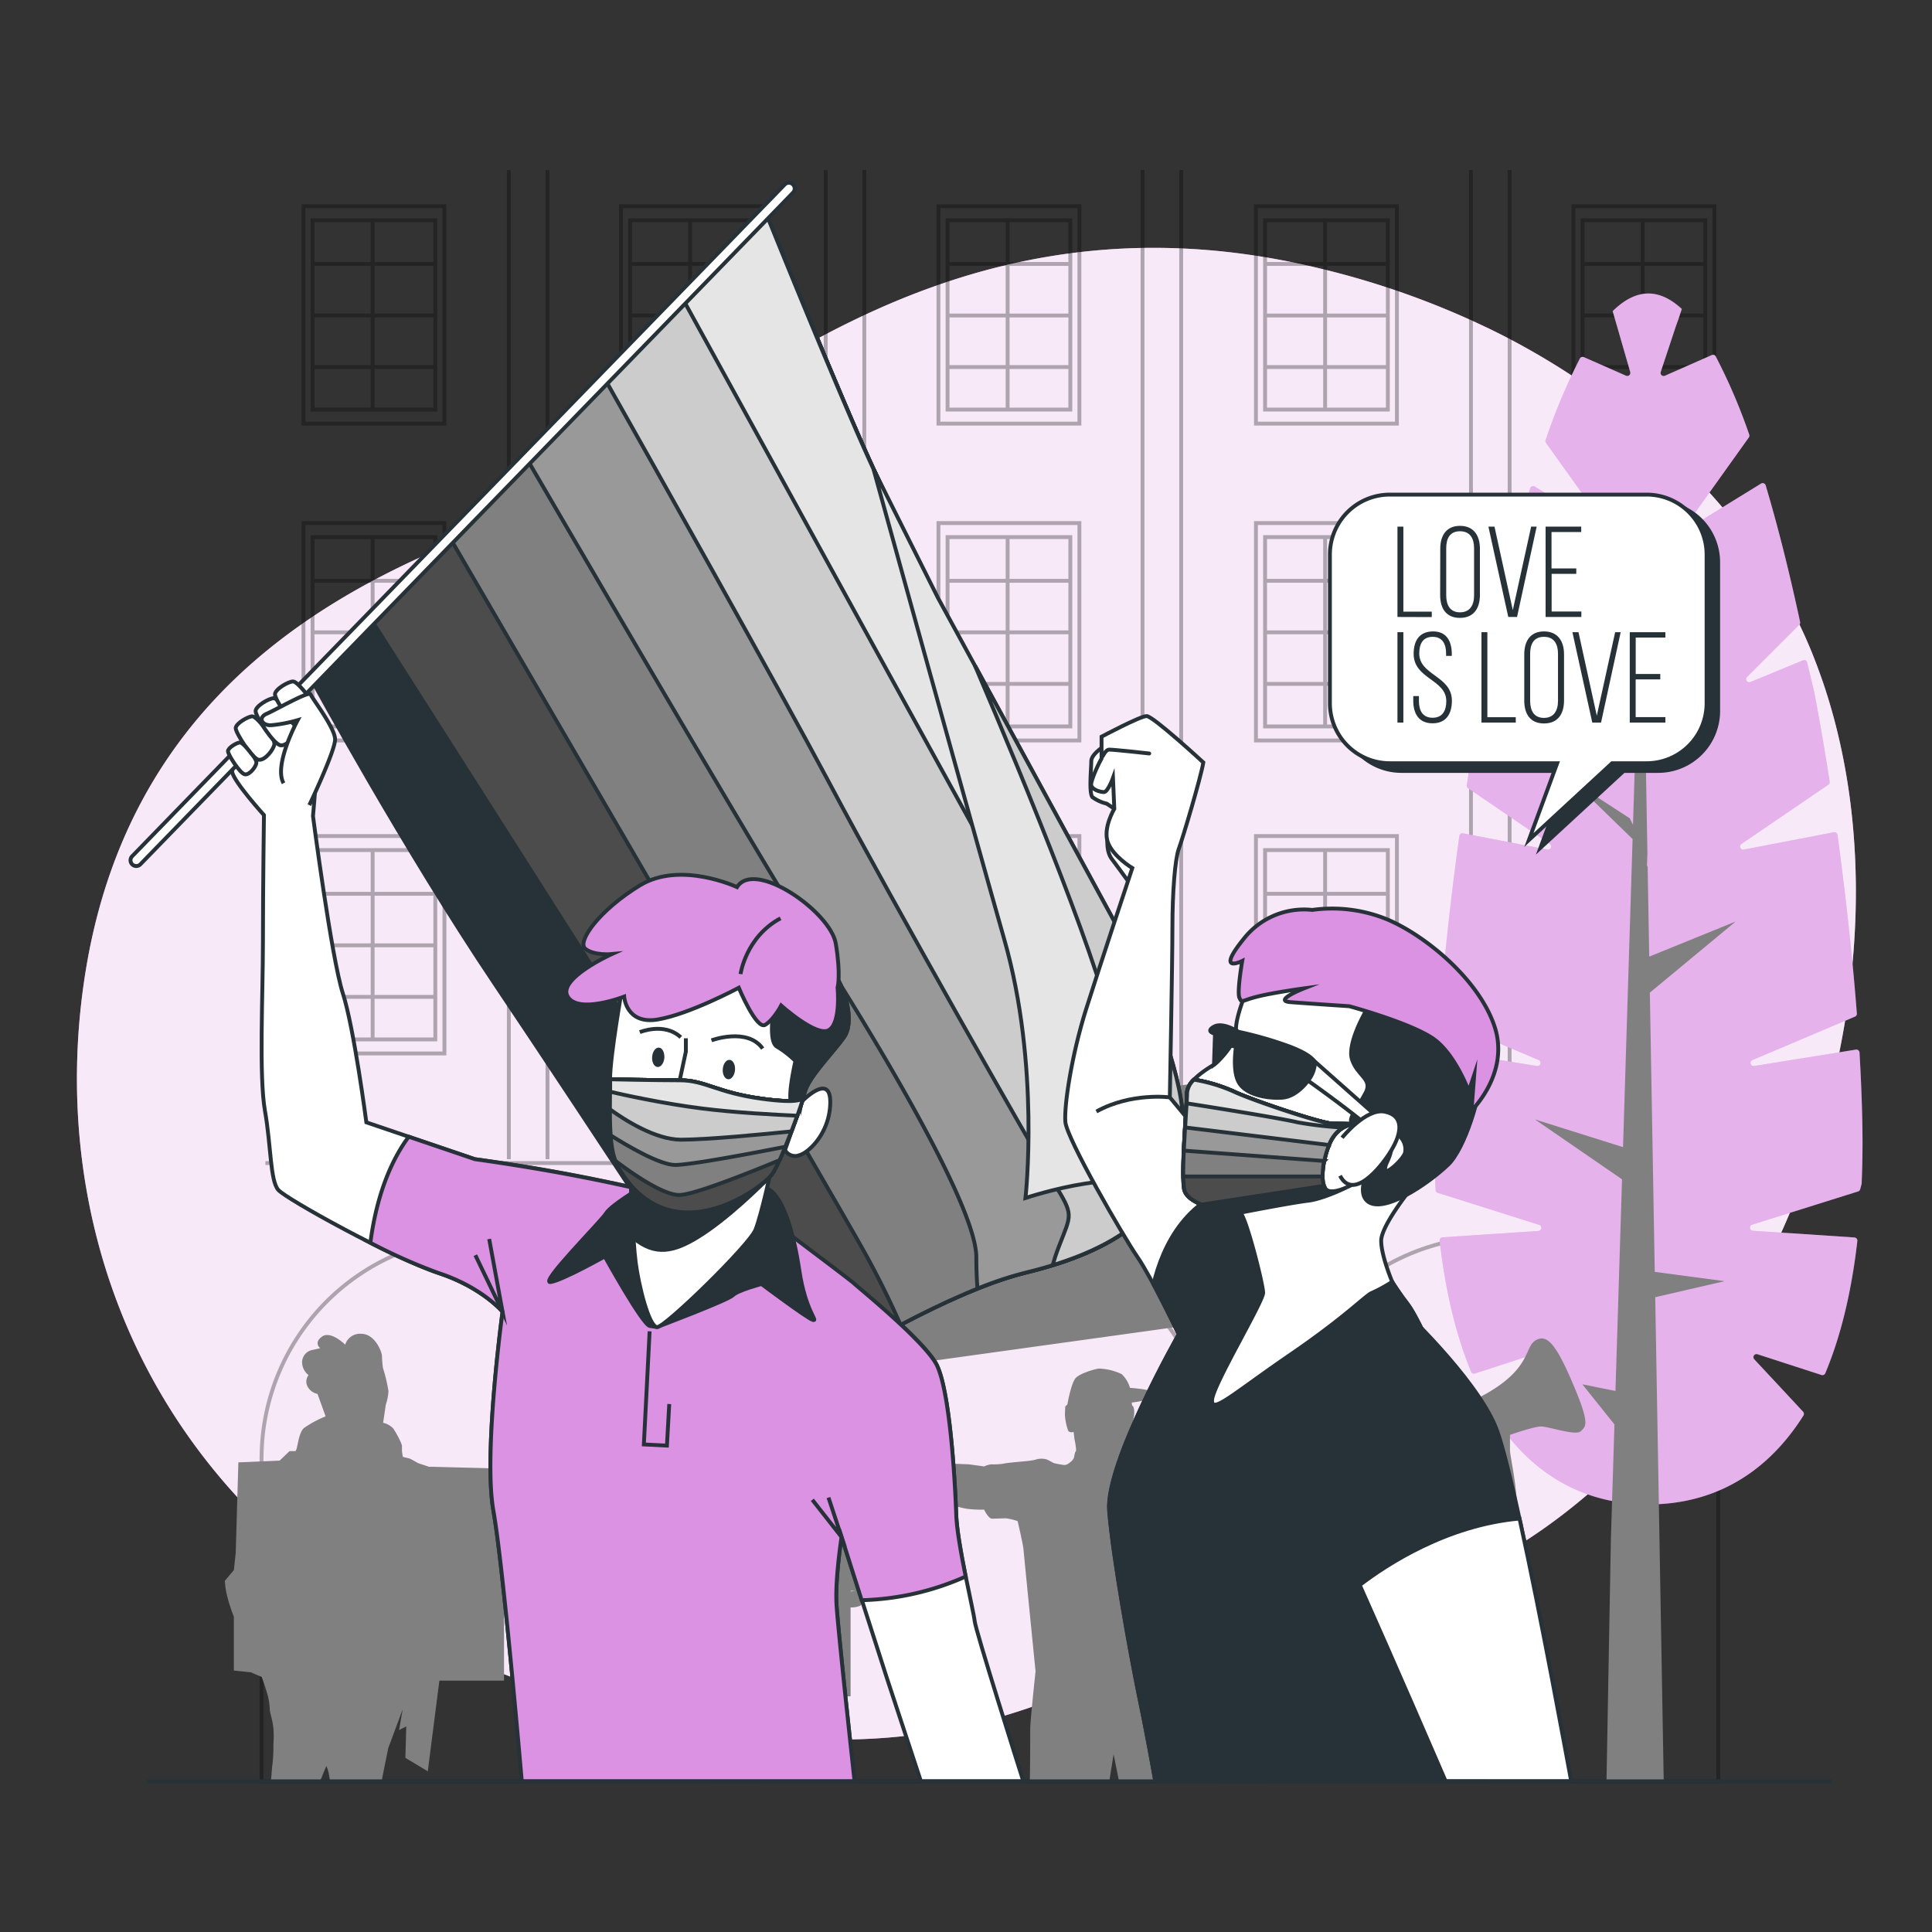 <svg viewBox="0 0 500 500" xmlns="http://www.w3.org/2000/svg"><rect x="0" y="0" width="500" height="500" fill="#333333" stroke="none"/><g id="freepik--background-simple--inject-79"><path style="fill:#DB92E3" d="M447.77,343.7c-21.67,34.4-58.51,68.85-101,72.48-64.24,5.5-81.59,52.76-189,25.73a223,223,0,0,1-45.42-16.6,185.67,185.67,0,0,1-20.51-11.9c-58-38.78-79.26-102.06-69.74-161.67,12.51-78.39,74.37-104.15,114.08-118.5s99.59-89.51,205.38-63.77a216.35,216.35,0,0,1,46.69,17c33.83,17.15,65.82,46.18,80.48,81.95,1.1,2.69,2.11,5.42,3.06,8.17C490.13,230.59,477.31,296.8,447.77,343.7Z"></path><path style="fill:#fff;opacity:0.8" d="M447.77,343.7c-21.67,34.4-58.51,68.85-101,72.48-64.24,5.5-81.59,52.76-189,25.73a223,223,0,0,1-45.42-16.6,185.67,185.67,0,0,1-20.51-11.9c-58-38.78-79.26-102.06-69.74-161.67,12.51-78.39,74.37-104.15,114.08-118.5s99.59-89.51,205.38-63.77a216.35,216.35,0,0,1,46.69,17c33.83,17.15,65.82,46.18,80.48,81.95,1.1,2.69,2.11,5.42,3.06,8.17C490.13,230.59,477.31,296.8,447.77,343.7Z"></path></g><g id="freepik--Building--inject-79"><g style="opacity:0.3"><rect style="fill:none;stroke:#000;stroke-miterlimit:10" height="56.26" width="36.48" y="53.37" x="407.21"></rect><rect style="fill:none;stroke:#000;stroke-miterlimit:10" height="49" width="31.77" y="57" x="409.56"></rect><line style="fill:none;stroke:#000;stroke-miterlimit:10" y2="106.22" x2="425.11" y1="57.32" x1="425.11"></line><line style="fill:none;stroke:#000;stroke-miterlimit:10" y2="94.99" x2="440.98" y1="94.99" x1="409.64"></line><line style="fill:none;stroke:#000;stroke-miterlimit:10" y2="81.65" x2="440.98" y1="81.65" x1="409.64"></line><line style="fill:none;stroke:#000;stroke-miterlimit:10" y2="68.31" x2="440.98" y1="68.31" x1="409.64"></line><rect style="fill:none;stroke:#000;stroke-miterlimit:10" height="56.26" width="36.48" y="135.37" x="407.21"></rect><rect style="fill:none;stroke:#000;stroke-miterlimit:10" height="49" width="31.77" y="139" x="409.56"></rect><line style="fill:none;stroke:#000;stroke-miterlimit:10" y2="188.22" x2="425.11" y1="139.32" x1="425.11"></line><line style="fill:none;stroke:#000;stroke-miterlimit:10" y2="176.99" x2="440.98" y1="176.99" x1="409.64"></line><line style="fill:none;stroke:#000;stroke-miterlimit:10" y2="163.65" x2="440.98" y1="163.65" x1="409.64"></line><line style="fill:none;stroke:#000;stroke-miterlimit:10" y2="150.31" x2="440.98" y1="150.31" x1="409.64"></line><rect style="fill:none;stroke:#000;stroke-miterlimit:10" height="56.26" width="36.48" y="53.37" x="325.04"></rect><rect style="fill:none;stroke:#000;stroke-miterlimit:10" height="49" width="31.77" y="57" x="327.4"></rect><line style="fill:none;stroke:#000;stroke-miterlimit:10" y2="106.22" x2="342.94" y1="57.32" x1="342.94"></line><line style="fill:none;stroke:#000;stroke-miterlimit:10" y2="94.99" x2="358.81" y1="94.99" x1="327.47"></line><line style="fill:none;stroke:#000;stroke-miterlimit:10" y2="81.65" x2="358.81" y1="81.65" x1="327.47"></line><line style="fill:none;stroke:#000;stroke-miterlimit:10" y2="68.31" x2="358.81" y1="68.31" x1="327.47"></line><rect style="fill:none;stroke:#000;stroke-miterlimit:10" height="56.26" width="36.48" y="135.37" x="325.04"></rect><rect style="fill:none;stroke:#000;stroke-miterlimit:10" height="49" width="31.77" y="139" x="327.4"></rect><line style="fill:none;stroke:#000;stroke-miterlimit:10" y2="188.22" x2="342.94" y1="139.32" x1="342.94"></line><line style="fill:none;stroke:#000;stroke-miterlimit:10" y2="176.99" x2="358.81" y1="176.99" x1="327.47"></line><line style="fill:none;stroke:#000;stroke-miterlimit:10" y2="163.65" x2="358.81" y1="163.65" x1="327.47"></line><line style="fill:none;stroke:#000;stroke-miterlimit:10" y2="150.31" x2="358.81" y1="150.31" x1="327.47"></line><rect style="fill:none;stroke:#000;stroke-miterlimit:10" height="56.26" width="36.48" y="53.37" x="242.87"></rect><rect style="fill:none;stroke:#000;stroke-miterlimit:10" height="49" width="31.77" y="57" x="245.23"></rect><line style="fill:none;stroke:#000;stroke-miterlimit:10" y2="106.22" x2="260.77" y1="57.32" x1="260.77"></line><line style="fill:none;stroke:#000;stroke-miterlimit:10" y2="94.99" x2="276.64" y1="94.99" x1="245.3"></line><line style="fill:none;stroke:#000;stroke-miterlimit:10" y2="81.65" x2="276.64" y1="81.65" x1="245.3"></line><line style="fill:none;stroke:#000;stroke-miterlimit:10" y2="68.31" x2="276.64" y1="68.31" x1="245.3"></line><rect style="fill:none;stroke:#000;stroke-miterlimit:10" height="56.26" width="36.48" y="135.37" x="242.87"></rect><rect style="fill:none;stroke:#000;stroke-miterlimit:10" height="49" width="31.77" y="139" x="245.23"></rect><line style="fill:none;stroke:#000;stroke-miterlimit:10" y2="188.22" x2="260.77" y1="139.32" x1="260.77"></line><line style="fill:none;stroke:#000;stroke-miterlimit:10" y2="176.99" x2="276.64" y1="176.99" x1="245.3"></line><line style="fill:none;stroke:#000;stroke-miterlimit:10" y2="163.65" x2="276.64" y1="163.65" x1="245.3"></line><line style="fill:none;stroke:#000;stroke-miterlimit:10" y2="150.31" x2="276.64" y1="150.31" x1="245.3"></line><rect style="fill:none;stroke:#000;stroke-miterlimit:10" height="56.26" width="36.48" y="53.37" x="160.71"></rect><rect style="fill:none;stroke:#000;stroke-miterlimit:10" height="49" width="31.77" y="57" x="163.06"></rect><line style="fill:none;stroke:#000;stroke-miterlimit:10" y2="106.22" x2="178.6" y1="57.32" x1="178.6"></line><line style="fill:none;stroke:#000;stroke-miterlimit:10" y2="94.99" x2="194.48" y1="94.99" x1="163.13"></line><line style="fill:none;stroke:#000;stroke-miterlimit:10" y2="81.65" x2="194.48" y1="81.65" x1="163.13"></line><line style="fill:none;stroke:#000;stroke-miterlimit:10" y2="68.31" x2="194.48" y1="68.31" x1="163.13"></line><rect style="fill:none;stroke:#000;stroke-miterlimit:10" height="56.26" width="36.48" y="135.37" x="160.71"></rect><rect style="fill:none;stroke:#000;stroke-miterlimit:10" height="49" width="31.77" y="139" x="163.06"></rect><line style="fill:none;stroke:#000;stroke-miterlimit:10" y2="188.22" x2="178.6" y1="139.32" x1="178.6"></line><line style="fill:none;stroke:#000;stroke-miterlimit:10" y2="176.99" x2="194.48" y1="176.99" x1="163.13"></line><line style="fill:none;stroke:#000;stroke-miterlimit:10" y2="163.65" x2="194.48" y1="163.65" x1="163.13"></line><line style="fill:none;stroke:#000;stroke-miterlimit:10" y2="150.31" x2="194.48" y1="150.31" x1="163.13"></line><rect style="fill:none;stroke:#000;stroke-miterlimit:10" height="56.26" width="36.48" y="53.37" x="78.54"></rect><rect style="fill:none;stroke:#000;stroke-miterlimit:10" height="49" width="31.77" y="57" x="80.89"></rect><line style="fill:none;stroke:#000;stroke-miterlimit:10" y2="106.22" x2="96.44" y1="57.32" x1="96.44"></line><line style="fill:none;stroke:#000;stroke-miterlimit:10" y2="94.99" x2="112.31" y1="94.99" x1="80.97"></line><line style="fill:none;stroke:#000;stroke-miterlimit:10" y2="81.65" x2="112.31" y1="81.65" x1="80.97"></line><line style="fill:none;stroke:#000;stroke-miterlimit:10" y2="68.31" x2="112.31" y1="68.31" x1="80.97"></line><rect style="fill:none;stroke:#000;stroke-miterlimit:10" height="56.26" width="36.48" y="135.37" x="78.54"></rect><rect style="fill:none;stroke:#000;stroke-miterlimit:10" height="49" width="31.77" y="139" x="80.89"></rect><line style="fill:none;stroke:#000;stroke-miterlimit:10" y2="188.22" x2="96.44" y1="139.32" x1="96.44"></line><line style="fill:none;stroke:#000;stroke-miterlimit:10" y2="176.99" x2="112.31" y1="176.99" x1="80.97"></line><line style="fill:none;stroke:#000;stroke-miterlimit:10" y2="163.65" x2="112.31" y1="163.65" x1="80.97"></line><line style="fill:none;stroke:#000;stroke-miterlimit:10" y2="150.31" x2="112.31" y1="150.31" x1="80.97"></line><rect style="fill:none;stroke:#000;stroke-miterlimit:10" height="56.26" width="36.48" y="216.37" x="407.21"></rect><rect style="fill:none;stroke:#000;stroke-miterlimit:10" height="49" width="31.77" y="220" x="409.56"></rect><line style="fill:none;stroke:#000;stroke-miterlimit:10" y2="269.22" x2="425.11" y1="220.32" x1="425.11"></line><line style="fill:none;stroke:#000;stroke-miterlimit:10" y2="257.99" x2="440.98" y1="257.99" x1="409.64"></line><line style="fill:none;stroke:#000;stroke-miterlimit:10" y2="244.65" x2="440.98" y1="244.65" x1="409.64"></line><line style="fill:none;stroke:#000;stroke-miterlimit:10" y2="231.31" x2="440.98" y1="231.31" x1="409.64"></line><rect style="fill:none;stroke:#000;stroke-miterlimit:10" height="56.26" width="36.48" y="216.37" x="325.04"></rect><rect style="fill:none;stroke:#000;stroke-miterlimit:10" height="49" width="31.77" y="220" x="327.4"></rect><line style="fill:none;stroke:#000;stroke-miterlimit:10" y2="269.22" x2="342.94" y1="220.32" x1="342.94"></line><line style="fill:none;stroke:#000;stroke-miterlimit:10" y2="257.99" x2="358.81" y1="257.99" x1="327.47"></line><line style="fill:none;stroke:#000;stroke-miterlimit:10" y2="244.65" x2="358.81" y1="244.65" x1="327.47"></line><line style="fill:none;stroke:#000;stroke-miterlimit:10" y2="231.31" x2="358.81" y1="231.31" x1="327.47"></line><rect style="fill:none;stroke:#000;stroke-miterlimit:10" height="56.26" width="36.48" y="216.37" x="242.87"></rect><rect style="fill:none;stroke:#000;stroke-miterlimit:10" height="49" width="31.77" y="220" x="245.23"></rect><line style="fill:none;stroke:#000;stroke-miterlimit:10" y2="269.22" x2="260.77" y1="220.32" x1="260.77"></line><line style="fill:none;stroke:#000;stroke-miterlimit:10" y2="257.99" x2="276.64" y1="257.99" x1="245.3"></line><line style="fill:none;stroke:#000;stroke-miterlimit:10" y2="244.65" x2="276.64" y1="244.65" x1="245.3"></line><line style="fill:none;stroke:#000;stroke-miterlimit:10" y2="231.31" x2="276.64" y1="231.31" x1="245.3"></line><rect style="fill:none;stroke:#000;stroke-miterlimit:10" height="56.26" width="36.48" y="216.37" x="160.71"></rect><rect style="fill:none;stroke:#000;stroke-miterlimit:10" height="49" width="31.77" y="220" x="163.06"></rect><line style="fill:none;stroke:#000;stroke-miterlimit:10" y2="269.22" x2="178.6" y1="220.32" x1="178.6"></line><line style="fill:none;stroke:#000;stroke-miterlimit:10" y2="257.99" x2="194.48" y1="257.99" x1="163.13"></line><line style="fill:none;stroke:#000;stroke-miterlimit:10" y2="244.65" x2="194.48" y1="244.65" x1="163.13"></line><line style="fill:none;stroke:#000;stroke-miterlimit:10" y2="231.31" x2="194.48" y1="231.31" x1="163.13"></line><rect style="fill:none;stroke:#000;stroke-miterlimit:10" height="56.26" width="36.48" y="216.37" x="78.54"></rect><rect style="fill:none;stroke:#000;stroke-miterlimit:10" height="49" width="31.77" y="220" x="80.89"></rect><line style="fill:none;stroke:#000;stroke-miterlimit:10" y2="269.22" x2="96.44" y1="220.32" x1="96.44"></line><line style="fill:none;stroke:#000;stroke-miterlimit:10" y2="257.99" x2="112.31" y1="257.99" x1="80.97"></line><line style="fill:none;stroke:#000;stroke-miterlimit:10" y2="244.65" x2="112.31" y1="244.65" x1="80.97"></line><line style="fill:none;stroke:#000;stroke-miterlimit:10" y2="231.31" x2="112.31" y1="231.31" x1="80.97"></line><path style="fill:none;stroke:#000;stroke-miterlimit:10" d="M125.19,320h0a57.5,57.5,0,0,1,57.5,57.5V461a0,0,0,0,1,0,0h-115a0,0,0,0,1,0,0V377.5A57.5,57.5,0,0,1,125.19,320Z"></path><path style="fill:none;stroke:#000;stroke-miterlimit:10" d="M256.19,320h0a57.5,57.5,0,0,1,57.5,57.5V461a0,0,0,0,1,0,0h-115a0,0,0,0,1,0,0V377.5A57.5,57.5,0,0,1,256.19,320Z"></path><path style="fill:none;stroke:#000;stroke-miterlimit:10" d="M387.19,320h0a57.5,57.5,0,0,1,57.5,57.5V461a0,0,0,0,1,0,0h-115a0,0,0,0,1,0,0V377.5A57.5,57.5,0,0,1,387.19,320Z"></path><line style="fill:none;stroke:#000;stroke-miterlimit:10" y2="301" x2="448.69" y1="301" x1="68.69"></line><line style="fill:none;stroke:#000;stroke-miterlimit:10" y2="300" x2="380.69" y1="44" x1="380.69"></line><line style="fill:none;stroke:#000;stroke-miterlimit:10" y2="300" x2="390.69" y1="44" x1="390.69"></line><line style="fill:none;stroke:#000;stroke-miterlimit:10" y2="300" x2="295.69" y1="44" x1="295.69"></line><line style="fill:none;stroke:#000;stroke-miterlimit:10" y2="300" x2="305.69" y1="44" x1="305.69"></line><line style="fill:none;stroke:#000;stroke-miterlimit:10" y2="300" x2="213.69" y1="44" x1="213.69"></line><line style="fill:none;stroke:#000;stroke-miterlimit:10" y2="300" x2="223.69" y1="44" x1="223.69"></line><line style="fill:none;stroke:#000;stroke-miterlimit:10" y2="300" x2="131.69" y1="44" x1="131.69"></line><line style="fill:none;stroke:#000;stroke-miterlimit:10" y2="300" x2="141.69" y1="44" x1="141.69"></line></g></g><g id="freepik--Tree--inject-79"><path style="fill:#DB92E3" d="M481.24,272.39a.81.81,0,0,0-.93-.75l-26.37,4.24a.8.8,0,0,1-.44-1.52l26.56-11.26a.78.78,0,0,0,.49-.79c-1.1-14.38-2.81-30.16-5-46.25a.81.81,0,0,0-.94-.68l-23.34,4.49a.8.8,0,0,1-.6-1.44l22.52-15.35a.84.84,0,0,0,.34-.79c-1.21-7.77-2.54-15.54-4-23.19l-1.84-7.66a.8.8,0,0,0-1.08-.55L453,176.51a.8.8,0,0,1-.87-1.3l13.52-13.52a.8.8,0,0,0,.21-.74c-2.7-12.59-5.69-24.57-8.91-35.35a.81.81,0,0,0-1.19-.45l-17.5,10.77a.8.8,0,0,1-1.07-1.14l15.4-21.56a.81.81,0,0,0,.11-.74,147.55,147.55,0,0,0-8.67-20.24.79.79,0,0,0-1-.35l-12.15,5.35a.8.8,0,0,1-1.08-1l3.81-11.49c.07-.21.34-1,.64-1.79l1-3c-2.82-2.61-5.71-4-8.65-4-3.15,0-6.23,1.61-9.24,4.56l4.53,15.71a.8.8,0,0,1-1.08,1l-10.93-4.81a.8.8,0,0,0-1,.35A154.82,154.82,0,0,0,400,113.9a.82.82,0,0,0,.11.73l14.39,20.15a.8.8,0,0,1-1.07,1.14l-16.23-10a.81.81,0,0,0-1.19.45c-3.24,10.94-6.23,23.07-8.95,35.81a.83.83,0,0,0,.22.74l12.29,12.28a.8.8,0,0,1-.87,1.3l-12.53-5.18a.79.79,0,0,0-1.09.58c-2,10.25-3.86,20.79-5.48,31.31a.77.77,0,0,0,.34.78l21.15,14.43a.8.8,0,0,1-.6,1.44l-21.87-4.2a.79.79,0,0,0-.94.67c-2.25,16.23-4,32.12-5.05,46.59a.8.8,0,0,0,.48.79l25.11,10.64a.8.8,0,0,1-.44,1.52l-24.88-4a.8.8,0,0,0-.92.75c-.49,8.32-.75,16-.75,22.86q0,6.51.31,12.51a.8.8,0,0,0,.56.72L398.33,317a.8.8,0,0,1-.19,1.56l-24.81,1.65a.81.81,0,0,0-.75.9c1.54,13.47,4.34,24.7,8.14,33.9a.78.78,0,0,0,1,.45l15.24-4.94a.8.8,0,0,1,.83,1.31L386,364.34a.8.8,0,0,0-.1,1c10.12,16.72,24.62,24,40.72,24,15.78,0,30-7,40.11-23a.82.82,0,0,0-.1-1L454,351.78a.8.8,0,0,1,.82-1.31l16.56,5.37a.8.8,0,0,0,1-.44c3.88-9.26,6.74-20.6,8.3-34.24a.81.81,0,0,0-.74-.9l-26.31-1.75a.8.8,0,0,1-.19-1.56l27.44-8.61a.79.79,0,0,0,.53-.55l.39-1.46a.57.57,0,0,0,0-.18c.14-3.43.22-7,.22-10.66C482,288.58,481.73,280.8,481.24,272.39Z"></path><path style="fill:#fff;opacity:0.3" d="M481.24,272.39a.81.81,0,0,0-.93-.75l-26.37,4.24a.8.8,0,0,1-.44-1.52l26.56-11.26a.78.78,0,0,0,.49-.79c-1.1-14.38-2.81-30.16-5-46.25a.81.81,0,0,0-.94-.68l-23.34,4.49a.8.8,0,0,1-.6-1.44l22.52-15.35a.84.84,0,0,0,.34-.79c-1.21-7.77-2.54-15.54-4-23.19l-1.84-7.66a.8.8,0,0,0-1.08-.55L453,176.51a.8.8,0,0,1-.87-1.3l13.52-13.52a.8.8,0,0,0,.21-.74c-2.7-12.59-5.69-24.57-8.91-35.35a.81.81,0,0,0-1.19-.45l-17.5,10.77a.8.8,0,0,1-1.07-1.14l15.4-21.56a.81.81,0,0,0,.11-.74,147.55,147.55,0,0,0-8.67-20.24.79.79,0,0,0-1-.35l-12.15,5.35a.8.8,0,0,1-1.08-1l3.81-11.49c.07-.21.34-1,.64-1.79l1-3c-2.82-2.61-5.71-4-8.65-4-3.15,0-6.23,1.61-9.24,4.56l4.53,15.71a.8.8,0,0,1-1.08,1l-10.93-4.81a.8.8,0,0,0-1,.35A154.82,154.82,0,0,0,400,113.9a.82.82,0,0,0,.11.73l14.39,20.15a.8.8,0,0,1-1.07,1.14l-16.23-10a.81.81,0,0,0-1.19.45c-3.24,10.94-6.23,23.07-8.95,35.81a.83.83,0,0,0,.22.74l12.29,12.28a.8.8,0,0,1-.87,1.3l-12.53-5.18a.79.79,0,0,0-1.09.58c-2,10.25-3.86,20.79-5.48,31.31a.77.77,0,0,0,.34.78l21.15,14.43a.8.8,0,0,1-.6,1.44l-21.87-4.2a.79.79,0,0,0-.94.67c-2.25,16.23-4,32.12-5.05,46.59a.8.8,0,0,0,.48.79l25.11,10.64a.8.8,0,0,1-.44,1.52l-24.88-4a.8.8,0,0,0-.92.75c-.49,8.32-.75,16-.75,22.86q0,6.51.31,12.51a.8.8,0,0,0,.56.72L398.33,317a.8.8,0,0,1-.19,1.56l-24.81,1.65a.81.81,0,0,0-.75.9c1.54,13.47,4.34,24.7,8.14,33.9a.78.78,0,0,0,1,.45l15.24-4.94a.8.8,0,0,1,.83,1.31L386,364.34a.8.8,0,0,0-.1,1c10.12,16.72,24.62,24,40.72,24,15.78,0,30-7,40.11-23a.82.82,0,0,0-.1-1L454,351.78a.8.8,0,0,1,.82-1.31l16.56,5.37a.8.8,0,0,0,1-.44c3.88-9.26,6.74-20.6,8.3-34.24a.81.81,0,0,0-.74-.9l-26.31-1.75a.8.8,0,0,1-.19-1.56l27.44-8.61a.79.79,0,0,0,.53-.55l.39-1.46a.57.57,0,0,0,0-.18c.14-3.43.22-7,.22-10.66C482,288.58,481.73,280.8,481.24,272.39Z"></path><polygon style="fill:gray" points="428.25 329.16 426.98 256.89 449.2 238.48 426.82 247.57 426.4 223.95 426.22 224.33 426.35 220.87 425.75 186.91 444.15 169.93 426.11 180.75 425.71 184.35 424.97 142.26 424.57 150.56 422.62 213.45 421.78 211.78 407.35 202.4 422.51 217.14 420.04 296.88 397.25 289.71 419.78 305.21 418.08 359.98 409.51 358.26 417.82 368.64 416.89 398.5 415.76 461 430.57 461 428.37 335.71 446.31 331.57 428.25 329.16"></polygon></g><g id="freepik--Crowd--inject-79"><path style="fill:gray" d="M225.13,336.14c-.54.27-.72,1.17-.45,1.17s.27.54.27.54-.09,3.06-.09,3.6a13.24,13.24,0,0,1-.36,2.89,7.12,7.12,0,0,0-.45,1.17l.27.72s-.63.36,0,1.08a13,13,0,0,0,2.25,2c.36.19.9.91,1.44,1.27s1.62,1,1.62,1l.18,4.5s-.9,7.84-.9,10.37-.54,6.67-.36,8.56.54,5.59.54,6.85-.27,2.88.9,3.78,4.33,1.26,4.33,1.26,7.75,1.54,8.38,1.54,5.41,1.8,7.84,2.07a28.24,28.24,0,0,0,4.15.18s1.08,2.34,2.07,2.34,2.79-.09,3.6-.09a15.9,15.9,0,0,1,3,.72s1.44,6.13,1.53,7.39S268,432.54,268,432.54s-1.38,12.84-1.38,14.82c0,1.06,0,7.71-.1,13.64h20.56l1.12-7,1.4,7h20.55l-7.63-29.81-.77-6.22-2.21-26.38-.54-7.66,3.06-.36a6.26,6.26,0,0,0,3.06.36c1.54-.27,2.26-2.79,2.26-2.79l8-2.89,4.77-1.71s3.25-.81,3.88-1.89.81-4.6.81-4.6-.27-6.22-.27-8.56-1-8.47-1-8.47l-1.26-6.94.09-2.88,1.44-1.29v-9.22a12.9,12.9,0,0,0-1.08-1.39s0-1.8-1-2.25a2.07,2.07,0,0,1-1.09-1.63l-.63-.45-6.48-54L224,290l5.49,46.14S225.67,335.87,225.13,336.14ZM235.49,353l79.85-11.09V344c0,1,.18,1.53.18,2.88a18.9,18.9,0,0,0,.45,4.78,35.38,35.38,0,0,1,1,6.31c.09,2-.27,7.21-.27,7.21s-.27,7.66-.54,8.74a3.55,3.55,0,0,1-2.53,2.07c-.72.09-2.88.45-5.4.72S304.61,378,304,378a17.07,17.07,0,0,1-4.05-.54,8.87,8.87,0,0,0-3.07-.09,11.64,11.64,0,0,0-1.89-.63c-.45,0-1.35,1.08-2,1.17s-3.88.72-3.88.72a8.09,8.09,0,0,1,.27-1.08,30.68,30.68,0,0,1,2-3.15,11.77,11.77,0,0,0,.81-3.79s.72-.18.72-.54-.09-1.17-.09-1.17a9.35,9.35,0,0,0,.72-3.33c0-1.72-.54-1.81-.54-1.81s-.05-.31-.12-.77c2.55-.33,6-1,6.21-2,.3-1.2-4.68-1.67-6.65-1.81a8,8,0,0,0-2.15-3.56,14.79,14.79,0,0,0-5.94-1.44c-1.18.18-4.6,1.17-5.86,2.34s-2.25,6.94-2.25,6.94l-.55.54s-.09,1.81-.09,2.17a15,15,0,0,0,.82,4.05c.45.72,1.44.36,1.44.36s.18,1.81.27,2.17.54,2.7.27,2.88-.36,1.44-.54,1.8a3.11,3.11,0,0,1-.9,1,2.86,2.86,0,0,1-1.36.72,8.39,8.39,0,0,1-1.26-.18,13.43,13.43,0,0,1-1.71-.36,18.72,18.72,0,0,0-1.71-.9,5,5,0,0,0-3.07.09,18.83,18.83,0,0,1-2.52.36c-.81.09-5.14.45-5.59.63a16.5,16.5,0,0,1-3.15.18,5.33,5.33,0,0,0-1.89.54l-3.88-.54-6.67-.27a19.23,19.23,0,0,1-4-.36c-.9-.36-2.17-4.59-2.44-5.76s-1.8-9.74-2.16-11.36S235.49,353,235.49,353Z"></path><path style="fill:gray" d="M60.52,418.4v13.94l4.42.46L67.73,434s.93,2.55,1.39,4.18a17,17,0,0,1,.7,4.18c0,.93.7,2.56.93,4.88a25,25,0,0,1,0,4.18,38.15,38.15,0,0,1-.23,5.12c-.24,1.62-.24,3.48-.47,4.41a.31.31,0,0,1,0,.08H82.84c.76-2,1.62-4,1.62-4a9.07,9.07,0,0,1,.69,2.32c.1.58.2,1.13.28,1.71H98.74c.8-4.06,1.75-8.68,1.75-8.68l3.72-10-.93,5.35,1.86-.93-.23,8.13,5.8,3.48,3-23.46h16.73V411.43a14.08,14.08,0,0,0,1.85-4.65c.93-3.49-2.32-3.72-2.32-3.72l-.46-23L111,379.59l-2.79-.93-2.09-1.16-1.86-.46-.23-1.4v-1.39c0-.7-1.63-3.72-2.33-4.65a5.46,5.46,0,0,0-2.55-1.39l.69-4.65a14.11,14.11,0,0,0,.7-3.48A39.92,39.92,0,0,0,99.1,354a30.28,30.28,0,0,1-.24-3c0-1.16-1.85-5.81-5.34-5.81A4,4,0,0,0,89.34,348s-3.72-3.72-6-2.09-.47,3-.47,3-.93.23-2.09.47a3.26,3.26,0,0,0-2.56,3.71,4.31,4.31,0,0,0,1.63,2.79,2.74,2.74,0,0,0-.23,3,3.8,3.8,0,0,0,2.55,1.86l2.1,5.81a28.3,28.3,0,0,0-5.58,3c-1.63,1.4-1.63,6-2.33,6H74.93L72.37,378l-10.68.46L61,401.9l-.47,4.42L58.2,409.1a19.82,19.82,0,0,0,.47,3.49A42.82,42.82,0,0,0,60.52,418.4Z"></path><path style="fill:gray" d="M306.72,335.67c.81.55,3.23,4.48,3.23,4.48s-2.43,2.85-2.95,4.64,2.12,3.84,3.4,3.88a8.2,8.2,0,0,0,2.73-.5s2.11,10.62,2.87,12.45,3.94,12.12,6.49,14.47c0,0,3.6,8.78,7.94,13.91s7.13,8.84,7.13,8.84l5.12,8.88s-.62,14.89-.62,17.68-2.48,8.07-2.48,13,.31,13.65.62,17.37c.25,3,.5,4,.75,6.19h33.47c1.62-7.18,3.33-15.11,3.33-16.74,0-3.1-.62-10.86-1.55-13.34s-2.49-7.45-2.49-7.45v-6.2s7.45,6.51,11.17,3.1,2.8-13.34,2.8-13.34,3.41-2.8,4.65-10.86-1.55-18.93-1.55-20.79v-4s6.21-2.17,8.07-2.17,9,2.48,10.24,1.24,2.48-1.55-1.55-11.17-6.52-13.65-9.31-12.72-2.17,3.41-5.28,7.45-8.38,6.82-10.86,8.06S365,369.17,365,369.17s-3.73-6.2-8.38-8.07-10.86.93-11.79,6.52-.31,9.62.62,11.48,2.17,4,2.17,5a1.46,1.46,0,0,1-1.55,1.55c-.93,0-4.71-2.18-5.64-3.42s-4.17-3.46-6-5.94-5.48-6.74-5.48-6.74l-8.05-21.38s-3.35-7.42-3.6-8.78-1.27-6.83-2.33-6.49-.83,6.22-.83,6.22l-6.89-5.21S305.92,335.11,306.72,335.67Zm83.67,55.2c0,2.31-.36,3.38-1.07,7.65a14.55,14.55,0,0,1-2.67,6.59s-.18-2.32-.18-4.45V388.73l3.2-2.49A17.85,17.85,0,0,1,390.39,390.87ZM388.25,372l.89,8L387,377l-.71-4.45Zm-20.47,6.41a9.48,9.48,0,0,1,1.42.18,1.62,1.62,0,0,0,1.61.71c1.06-.18,6.05-2.14,6.05-2.14a12.16,12.16,0,0,1,.89,3.74c0,1.6,1.07,7.48,1.07,7.48a23.92,23.92,0,0,0-7.12-3c-3.56-.71-3.74-.71-4.45-.71S366,382.5,366,380.9s-.18-3.38-.18-3.38A6.89,6.89,0,0,0,367.78,378.41Z"></path><path style="fill:gray" d="M227.48,399c-1.27-2.26-2.51-4.54-3.75-6.82s-2.38-4.37-3.62-6.53c-.45-.8-1.1-2.56-2-3.05s-8.61-4.13-12.13-5.78l-.82-.87.32-1.36,2.52-1.26s1.42,0,3-3.31a25.67,25.67,0,0,0,2.05-6.62,1.9,1.9,0,0,0,1.09-2.34,4.91,4.91,0,0,0-1.64-2.57,10.92,10.92,0,0,0-.39-5.33,5.27,5.27,0,0,0-2.87-2.73h0a13.47,13.47,0,0,0-1.85-.75h0c-.44-.14-.89-.27-1.36-.38h0l-.67-.14h-.07c-.46-.09-.93-.15-1.4-.2h-.09l-.59,0h-.14l-.67,0h-.84l-.51,0h-.18l-.6.08h0l-.62.12-.17,0-.44.12-.18.05-.56.19s-6,3-6.31,6.62c0,.17,0,.35,0,.53v.11c0,.18,0,.37,0,.56,0,0,0,.07,0,.11s0,.38,0,.57c0,0,0,0,0,.07,0,.21,0,.43.07.64a.77.77,0,0,1,0,.15c0,.22.07.44.11.66,0,0,0,.07,0,.1,0,.21.08.42.11.63l0,.12c0,.23.09.46.14.69l0,.15.15.69,0,.06.15.65,0,.14c.06.22.11.44.17.66l0,.14c.06.2.11.4.16.59l0,.06c.06.21.11.41.17.61l0,.13c.06.19.11.38.16.55l0,.09q.07.26.15.48v.06c.05.16.1.31.14.46l0,.07.12.39h0c.14.47.23.75.23.75l.13,2.06-1.14-.95-1.41,2.18a19.41,19.41,0,0,0-5.27-3.4l-7.51-20.26,12.74-20.65,2.68-1.88L196,325s.4.14,1.34.4,3.76-1.07,4-2a3.15,3.15,0,0,0-.13-1.88s1.34-.67,1.61-1.2-3.62-6.44-4.16-6.31-6,2.69-6,2.69l-1.74.67L187,323.93l-.4.13a1.31,1.31,0,0,0,.08.21l-16.13,17.25a3.24,3.24,0,0,0-.86,2.5c.44,5.07,2,21.88,3.36,25.52,1.61,4.29,2.95,14.35,2.95,14.35l.14,8.79h-4.76V439h.93l-2.83,22h45.09l-2.23-22h7.79V416a6.16,6.16,0,0,0,2.17-.31,1,1,0,0,0,.3-1.81,1.89,1.89,0,0,0,.38-.12,1.36,1.36,0,0,0,.33-.22,7.14,7.14,0,0,0,2.66,1.65c3.48,1,5.7-1.3,6-4.64C232.49,405.9,229.61,402.75,227.48,399Zm-7.31,12.71c.39,0,.77,0,1.15,0l-1.15.16Z"></path></g><g id="freepik--characters-1--inject-79"><path style="fill:#fff;stroke:#263238;stroke-miterlimit:10" d="M130.06,339.48s-5,36.57-2.38,51.41c2.48,13.9,6.82,63.82,7.36,70.11h86.12c-.58-5.25-4.45-40.61-4.7-46.26-.26-6.09,1.06-15.1,1.33-17l11.66,36.31L238.33,461h26.51c-1.29-4.06-12.35-39-12.6-41.48-.27-2.66-4.51-19.88-4.77-27.57s-1.59-32.86-5.3-39.22-20.41-19.88-21.2-20.67-22-16.7-22-16.7-22.26-4.77-33.66-7.69c0,0-9-2.12-20.67-4.24S122.91,300,122.91,300l-28.1-9.54s-3.18-24.39-6.09-33.4S81,211.2,81,211.2s1.33-14.84,1.33-19.08S76,179.67,74.94,179.4s-15.38,17.76-14.85,20.41,8.22,11.13,8.22,11.13-.26,18.55-.26,32.6-1.06,35,.53,44,1.32,18,3.44,20.41,30,17.76,41.35,21.47S130.06,339.48,130.06,339.48Z"></path><path style="fill:#263238;stroke:#263238;stroke-miterlimit:10" d="M80.72,176s24,44,47.33,78.66,71.34,108,71.34,108,41.33-27.33,66-33.33,36-16,39.33-30-3.33-36-22-66.67-48-92.66-56.67-111.33-28-66.67-28-66.67Z"></path><path style="fill:#4c4c4c;stroke:#263238;stroke-miterlimit:10" d="M217.24,351.68c14.19-8.31,33.93-18.85,48.15-22.31,24.66-6,36-16,39.33-30s-3.33-36-22-66.67-48-92.66-56.67-111.33-28-66.67-28-66.67L96,160.25C122.74,202.19,203.24,328.45,217.24,351.68Z"></path><path style="fill:gray;stroke:#263238;stroke-miterlimit:10" d="M304.72,299.37c3.33-14-3.33-36-22-66.67s-48-92.66-56.67-111.33-28-66.67-28-66.67l-81.64,84.43c18.39,31.58,98.67,169.49,106.92,184.24,4.19,7.47,7.43,14.27,9.74,19.5,11.05-5.81,22.9-11.21,32.32-13.5C290.05,323.37,301.39,313.37,304.72,299.37Z"></path><path style="fill:#999;stroke:#263238;stroke-miterlimit:10" d="M226.05,121.37c-8.66-18.67-28-66.67-28-66.67l-61.78,63.9c11.46,19.67,63,108.05,73.06,123.44,11.34,17.33,43.34,68.66,43.34,83.33,0,3.16.12,5.84.31,8.13a92.8,92.8,0,0,1,12.41-4.13c24.66-6,36-16,39.33-30s-3.33-36-22-66.67S234.72,140,226.05,121.37Z"></path><path style="fill:#ccc;stroke:#263238;stroke-miterlimit:10" d="M272.41,327.44c19.83-6.12,29.31-15.47,32.31-28.07,3.33-14-3.33-36-22-66.67s-48-92.66-56.67-111.33-28-66.67-28-66.67L156.38,97.8c11.89,21.06,44.75,79.46,58.29,104.9,16.66,31.34,52.66,94.67,58,103.34s4.66,8,1.33,16.66C273.35,324.39,272.83,326,272.41,327.44Z"></path><path style="fill:#e5e5e5;stroke:#263238;stroke-miterlimit:10" d="M282.72,232.7c-18.67-30.66-48-92.66-56.67-111.33s-28-66.67-28-66.67L176.51,77c6.6,12,75.13,136.8,94.16,171.06,13.33,24,24.29,47.7,30.12,60.83a31.5,31.5,0,0,0,3.93-9.5C308.05,285.37,301.39,263.37,282.72,232.7Z"></path><path style="fill:#e5e5e5;stroke:#263238;stroke-miterlimit:10" d="M226.05,121.37s26.24,95.08,33.86,121.77c9.35,32.72,5.48,66.9,5.48,66.9s30-10,34.66,0c0,0,6-9.36,6-20.69s-10-36.67-14.66-45.33-48.67-89.34-48.67-89.34Z"></path><path style="fill:#ccc;stroke:#263238;stroke-miterlimit:10" d="M291.39,244c-3.27-6.07-25.84-47.46-39.06-71.72C265.86,203.94,286,253,288.67,270c2.5,16.29.3,28.66-1.7,35.62,6-.3,11.33.63,13.08,4.4,0,0,6-9.36,6-20.69S296.05,252.7,291.39,244Z"></path><path style="fill:#fff;stroke:#263238;stroke-miterlimit:10" d="M34.22,223.7h0a1.49,1.49,0,0,1,0-2.12L203.1,47.74a1.5,1.5,0,0,1,2.12,0h0a1.51,1.51,0,0,1,0,2.13L36.34,223.67A1.49,1.49,0,0,1,34.22,223.7Z"></path><path style="fill:#fff;stroke:#263238;stroke-miterlimit:10" d="M69.3,189.39s-2.93-4-4-4S61,187.23,61,188.46s4.31,8,6,8.17,3.85-2.77,4-4S69.3,189.39,69.3,189.39Z"></path><path style="fill:#fff;stroke:#263238;stroke-miterlimit:10" d="M65.07,195.09s-2.15-2.94-2.94-2.94S59,193.51,59,194.41s3.16,5.87,4.41,6,2.82-2,2.93-2.93S65.07,195.09,65.07,195.09Z"></path><path style="fill:#fff;stroke:#263238;stroke-miterlimit:10" d="M75.17,185.05S72,180.7,70.83,180.7s-4.68,2-4.68,3.34,4.68,8.68,6.51,8.85,4.18-3,4.34-4.34S75.17,185.05,75.17,185.05Z"></path><path style="fill:#fff;stroke:#263238;stroke-miterlimit:10" d="M80.17,180.7s-3.17-4.34-4.34-4.34-4.67,2-4.67,3.34,4.67,8.68,6.51,8.85,4.17-3,4.34-4.34S80.17,180.7,80.17,180.7Z"></path><path style="fill:#DB92E3;stroke:#263238;stroke-miterlimit:10" d="M130.06,339.48s-5,36.57-2.38,51.41c2.48,13.9,6.82,63.82,7.36,70.11h86.12c-.58-5.25-4.45-40.61-4.7-46.26-.26-6.09,1.06-15.1,1.33-17L223,414.13A70.29,70.29,0,0,0,249.92,408c-1.15-5.68-2.32-12.08-2.45-16-.27-7.68-1.59-32.86-5.3-39.22s-20.41-19.88-21.2-20.67-22-16.7-22-16.7-22.26-4.77-33.66-7.69c0,0-9-2.12-20.67-4.24S122.91,300,122.91,300l-17.13-5.82c-3.58,4.79-8.08,13.36-9.93,27.45a145.05,145.05,0,0,0,17.52,7.79C124.76,333.12,130.06,339.48,130.06,339.48Z"></path><polyline style="fill:none;stroke:#263238;stroke-miterlimit:10" points="168.12 344.55 166.63 373.82 172.6 374.12 173.2 363.36"></polyline><polyline style="fill:none;stroke:#263238;stroke-miterlimit:10" points="214.41 387.56 217.79 397.78 210.23 388.15"></polyline><polyline style="fill:none;stroke:#263238;stroke-miterlimit:10" points="126.6 320.65 130.06 339.48 123.02 324.84"></polyline><path style="fill:#263238;stroke:#263238;stroke-miterlimit:10" d="M165.31,307.67s-7.16,4.24-8.48,6.36-17.49,18.29-14.31,17.76,14-6.62,14-6.62,9.81,17.75,11.67,18l1.85.26s18.29-6.89,19.61-8.21,7.42-2.92,7.42-2.92,11.66,8.75,13.26,9.28-1.86-2.12-3.45-12.72-4.24-18.56-7.69-20.94S172.73,303.7,165.31,307.67Z"></path><path style="fill:#fff;stroke:#263238;stroke-miterlimit:10" d="M163.19,304.49s.53,16.17,1.33,22.27,3.44,16.69,5.56,16.69,23.85-21.2,25.44-25.18,4.24-16.43,4.24-16.43-18,7.42-23.85,7.42S163.19,304.49,163.19,304.49Z"></path><path style="fill:#263238;stroke:#263238;stroke-miterlimit:10" d="M195.57,303.5c-5.69,2.19-15.61,5.76-19.66,5.76-5.83,0-12.72-4.77-12.72-4.77s.29,8.84.76,15.91c5.63,4.7,10.5,3.54,16.71-.28,7.65-4.71,16.2-13.19,18.5-15.54.05-.23.1-.46.15-.67Z"></path><path style="fill:#fff;stroke:#263238;stroke-miterlimit:10" d="M161.07,255.46s-3.18,17.76-3.18,23.86-.53,16.43,1.32,20.93,7.69,13.25,18.29,13.52,20.41-7.42,22.26-9.81,7.42-17,8.48-21.2,7.69-10.6,10.34-14.58.27-14.31-5.3-19.34-40.28-7.42-45.58-6.36S161.07,255.46,161.07,255.46Z"></path><path style="fill:#263238;stroke:#263238;stroke-miterlimit:10" d="M213.28,248.84c-1.11-1-3.41-1.91-6.38-2.7-1.87,3.29-4.22,8-4.22,8l-1.06,4-1.33,2.65s-1.59,8.75.8,10.08a25.9,25.9,0,0,1,4.77,3.71s-2.39,10.33-.8,11.13c.57.28,1.53-.11,2.54-.72.28-.88.5-1.63.64-2.2,1.07-4.24,7.69-10.6,10.34-14.58S218.85,253.87,213.28,248.84Z"></path><path style="fill:#DB92E3;stroke:#263238;stroke-miterlimit:10" d="M190.74,229.58s-14.61-6.85-25.11-.46-16.43,14.61-14.14,16.43,6.84,1.37,6.84,1.37-14.15,6.39-11.41,11,14.61,0,14.61,0,.45,7.3,8.67,5.93,21-8.22,21-8.22,4.57,11,6.85,9.59,4.11-5,4.11-5,9.12,8.21,12.32,6.39,2.28-11,2.28-11,.91-3.19-.46-11.41S195.3,222.28,190.74,229.58Z"></path><path style="fill:none;stroke:#263238;stroke-miterlimit:10" d="M191.65,252.09S193,242.47,202,237.66"></path><path style="fill:#fff;stroke:#263238;stroke-miterlimit:10" d="M207.6,285s7.27-7.5,7.27.19-5.3,13-8,13.78a3,3,0,0,1-3.71-1.33Z"></path><path style="fill:#4c4c4c;stroke:#263238;stroke-miterlimit:10" d="M159.21,300.25c1.86,4.51,7.69,13.25,18.29,13.52s20.41-7.42,22.26-9.81c1.67-2.14,6.34-14.15,8-19.63l-.06-.36c0,.46-.91,1.71-10.63.38-11.66-1.59-14.57-4.77-21.2-4.77s-18-.26-18-.26C157.89,285.41,157.36,295.75,159.21,300.25Z"></path><path style="fill:gray;stroke:#263238;stroke-miterlimit:10" d="M197.11,284.35c-11.66-1.59-14.57-4.77-21.2-4.77s-18-.26-18-.26c0,6.09-.53,16.43,1.32,20.93a1.63,1.63,0,0,0,.11.23c4.48,3.38,12.51,8.94,16.59,8.78,3.85-.14,17.17-5.43,25.82-9,2.07-4.59,4.84-11.94,6.07-15.9l-.06-.36C207.71,284.43,206.83,285.68,197.11,284.35Z"></path><path style="fill:#999;stroke:#263238;stroke-miterlimit:10" d="M197.11,284.35c-11.66-1.59-14.57-4.77-21.2-4.77s-18-.26-18-.26c0,4-.22,9.72.13,14.51,4.44,2.79,12.75,7.66,16.7,7.66s19.38-2.92,28.49-4.7c1.76-4.28,3.64-9.39,4.59-12.46l-.06-.36C207.71,284.43,206.83,285.68,197.11,284.35Z"></path><path style="fill:#ccc;stroke:#263238;stroke-miterlimit:10" d="M197.11,284.35c-11.66-1.59-14.57-4.77-21.2-4.77s-18-.26-18-.26c0,2.19-.07,4.94-.07,7.76,3.8,2.75,11.78,7.87,18.41,7.87,6.83,0,21.67-1.44,28.56-2.14,1.22-3.17,2.34-6.33,3-8.48l-.06-.36C207.71,284.43,206.83,285.68,197.11,284.35Z"></path><path style="fill:#e5e5e5;stroke:#263238;stroke-miterlimit:10" d="M197.11,284.35c-11.66-1.59-14.57-4.77-21.2-4.77s-18-.26-18-.26c0,1,0,2.07,0,3.22,2.88.67,13.57,3.06,23.9,4.35,8.34,1.05,18.84,1.61,24.54,1.86.6-1.68,1.12-3.21,1.5-4.42l-.06-.36C207.71,284.43,206.83,285.68,197.11,284.35Z"></path><path style="fill:none;stroke:#263238;stroke-miterlimit:10" d="M207.71,283.82l0,.15A.36.36,0,0,0,207.71,283.82Z"></path><path style="fill:#263238" d="M190.22,276.92c-.11,1.39-.91,2.46-1.78,2.39s-1.5-1.25-1.39-2.63.9-2.46,1.78-2.39S190.33,275.53,190.22,276.92Z"></path><path style="fill:#263238" d="M171.94,273.75c-.11,1.39-.91,2.46-1.78,2.39s-1.5-1.25-1.39-2.64.9-2.45,1.78-2.38S172,272.36,171.94,273.75Z"></path><path style="fill:none;stroke:#263238;stroke-miterlimit:10" d="M165.58,267.12s6.36-2.65,10.6,1.33"></path><path style="fill:none;stroke:#263238;stroke-miterlimit:10" d="M184.13,269.24s9.27-3.44,13.25,2.13"></path><polyline style="fill:none;stroke:#263238;stroke-miterlimit:10" points="177.5 268.71 177.5 272.16 175.91 279.58"></polyline><path style="fill:#fff;stroke:#263238;stroke-miterlimit:10" d="M80.05,208.37s6.67-14,6.67-17-6-10.67-6.33-11.67-9,4-11.34,5-1.33,3,1,3a36.57,36.57,0,0,0,7-1.33S70.72,198,73.39,202.7"></path></g><g id="freepik--character-2--inject-79"><path style="fill:#fff;stroke:#263238;stroke-miterlimit:10" d="M286.42,192.65s-4,2.34-4,4.34-.67,8.33.33,9.33a10.37,10.37,0,0,0,3.67,1.67l2,1.33s-3.67,9-.67,13,6.33,8.67,6.33,8.67l2.67-18.67L300.42,195s-.67-3.67-3.67-4S286.42,192.65,286.42,192.65Z"></path><path style="fill:#fff;stroke:#263238;stroke-miterlimit:10" d="M299,461h87.42c.38-4.24,4.27-49.62-3-75.35-7.67-27-16.67-45-19-48s-4.15-5.93-4.15-5.93-14.85-5.4-16.52-6.73-34-32.34-35-33.67-6-7.33-6-7.33.67-35,.67-44,.66-17.67,1.66-20.34,5.67-18.33,6.34-22.33c0,0-13-12-14.67-12s-11.67,5.33-11.67,5.33l0,5.65c-1.33,2.37-2.7,5.83-2.7,6.69,0,1.33,2.33,2,3.33,2s2.33-3.67,2.33-3.67l.34,8s-3,5-1.67,8.67,6.33,6.66,6.33,6.66-8.33,25-12,36.67-5.66,24.67-5.33,29,15,29.67,18.67,35,10.66,20,10.66,20-19,33.33-18,45.67,5.67,38,7.67,47.66C296.57,447.43,298.66,459,299,461Z"></path><path style="fill:#263238;stroke:#263238;stroke-miterlimit:10" d="M299,461h87.42c.38-4.24,4.27-49.62-3-75.35-7.67-27-16.67-45-19-48s-4.15-5.93-4.15-5.93-14.85-5.4-16.52-6.73c-.9-.73-10.81-10.16-19.86-18.87-16.69,2.68-23,16.31-25.36,26.23,3.25,6.06,6.55,13,6.55,13s-19,33.33-18,45.67,5.67,38,7.67,47.66C296.57,447.43,298.66,459,299,461Z"></path><path style="fill:#fff;stroke:#263238;stroke-linecap:round;stroke-linejoin:round" d="M297.42,195s-9-1-10.34-1c-.48,0-1,.39-1.72,1.72"></path><path style="fill:#fff;stroke:#263238;stroke-miterlimit:10" d="M302.75,284s-10-1.34-19,3.66"></path><path style="fill:#fff;stroke:#263238;stroke-miterlimit:10" d="M322.73,256.12s-2.85,6.74-2.85,10.1-4.4,8.54-5.7,9.32-7,4.14-7,7.25-1.55,19.94-.77,24.85,13.2,6.22,14.49,6.22,6,18.38,6,20.71-12.95,23.82-13.21,27.7,5.44-1.55,20.2-11.65,19.67-15.53,21.23-16.05a38.36,38.36,0,0,0,5.18-2.85s-2.85-6.73-2.85-10.61,7.51-13.21,7.51-13.21,12.16-11.91,13.2-18.12,5.18-5.18,1.29-16.83-7.5-15.79-22-20.19-22.53-4.14-29-2.33S322.73,256.12,322.73,256.12Z"></path><path style="fill:#263238;stroke:#263238;stroke-miterlimit:10" d="M353.82,261.07s-5.33,8.88-3.91,13.15,5.33,5,3.56,8.52-5.33,7.46-3.2,8.17,3.2-1.42,5.33,2.49-5.69,13.85-1.78,17.4,15.51-4.19,20.94-9.37c4.43-4.21,8.55-18.33,8.55-23.31S368.39,256.45,353.82,261.07Z"></path><path style="fill:#DB92E3;stroke:#263238;stroke-miterlimit:10" d="M339.61,235.49A19.81,19.81,0,0,0,321.85,243c-7.46,9.24-.36,5.69-.36,5.69s-1.42,8.17-.71,9.59.36.71,4.62-.36,12.08-2.13,12.08-2.13-8.17,3.2-3.55,3.56,15.27,1.06,15.27,1.06,17.05,4.62,22.38,8.88,8.53,13.15,8.53,13.15l1.42-4.27-.71,9.24s9.95-9.59,6-21.67S369.1,242.24,359.15,238A37.49,37.49,0,0,0,339.61,235.49Z"></path><path style="fill:#263238;stroke:#263238;stroke-miterlimit:10" d="M320.4,267s-3.89-2.59-6.22-1.3.26,1.82.26,1.82l-.26,8A21.21,21.21,0,0,0,320.4,267Z"></path><path style="fill:#263238;stroke:#263238;stroke-miterlimit:10" d="M320.4,267a98.43,98.43,0,0,1,13.46,3.88c5.95,2.33,6.73,3.88,6.73,5.44s-2.07,3.36-2.07,3.36-2.85,4.15-6.73,4.4-9.32-.77-11.14-3.88-.77-9.32-.77-9.32l-1.3-.26S318.32,266.74,320.4,267Z"></path><path style="fill:#fff;stroke:#263238;stroke-miterlimit:10" d="M340.33,274.76s21,18.65,21.75,19.16a4.66,4.66,0,0,1,1.55,4.4c-.52,1.82-5.18,6-5.18,4.41s1-2.33,1.56-4.92-21.49-18.13-21.49-18.13A8.07,8.07,0,0,0,340.33,274.76Z"></path><path style="fill:#fff;stroke:#263238;stroke-miterlimit:10" d="M348.53,307.28c.82-.36,1.38-.67,1.38-.67S349.38,306.88,348.53,307.28Z"></path><path style="fill:#263238;stroke:#263238;stroke-miterlimit:10" d="M350.27,290.91s-2.43-.09-5.28-.09-20.71-6-25.63-8.29A41.29,41.29,0,0,0,309,279.42h0a5.33,5.33,0,0,0-1.78,3.36c0,3.11-1.55,19.94-.77,24.85s13.2,6.22,14.49,6.22c0,0,13.21-2.59,17.61-3.11,3.2-.38,7.76-2.39,10-3.47-1.39.62-3.52,1.37-4.83.88-2.08-.77-1.82-6.73.25-11.91S350.27,290.91,350.27,290.91Z"></path><path style="fill:#4c4c4c;stroke:#263238;stroke-miterlimit:10" d="M344,296.25c2.08-5.17,6.32-5.34,6.32-5.34s-2.43-.09-5.28-.09-20.71-6-25.63-8.29A41.29,41.29,0,0,0,309,279.42h0a5.33,5.33,0,0,0-1.78,3.36c0,3.11-1.55,19.94-.77,24.85.29,1.84,2.2,3.17,4.55,4.12l31.68-4.86C341.84,304.72,342.35,300.26,344,296.25Z"></path><path style="fill:gray;stroke:#263238;stroke-miterlimit:10" d="M319.36,282.53A41.29,41.29,0,0,0,309,279.42h0a5.33,5.33,0,0,0-1.78,3.36c0,2.61-1.1,14.93-1,21.7h36.06a22.75,22.75,0,0,1,1.68-8.24c2.08-5.17,6.32-5.34,6.32-5.34s-2.43-.09-5.28-.09S324.28,284.86,319.36,282.53Z"></path><path style="fill:#999;stroke:#263238;stroke-miterlimit:10" d="M319.36,282.53A41.29,41.29,0,0,0,309,279.42h0a5.33,5.33,0,0,0-1.78,3.36c0,1.88-.56,8.75-.84,15l36.35,2.68a24.78,24.78,0,0,1,1.25-4.2c2.08-5.17,6.32-5.34,6.32-5.34s-2.43-.09-5.28-.09S324.28,284.86,319.36,282.53Z"></path><path style="fill:#ccc;stroke:#263238;stroke-miterlimit:10" d="M345,290.82c-2.85,0-20.71-6-25.63-8.29A41.29,41.29,0,0,0,309,279.42h0a5.33,5.33,0,0,0-1.78,3.36c0,1.28-.26,4.86-.51,9l37.25,4.55s0-.05,0-.08c2.08-5.17,6.32-5.34,6.32-5.34S347.84,290.82,345,290.82Z"></path><path style="fill:#e5e5e5;stroke:#263238;stroke-miterlimit:10" d="M345,290.82c-2.85,0-20.71-6-25.63-8.29A41.29,41.29,0,0,0,309,279.42h0a5.33,5.33,0,0,0-1.78,3.36c0,.54-.05,1.51-.12,2.76,5.28.82,23.72,3.74,28.69,4.91a94.16,94.16,0,0,0,11.82,1.36,6.54,6.54,0,0,1,2.69-.91S347.84,290.82,345,290.82Z"></path><path style="fill:#fff;stroke:#263238;stroke-miterlimit:10" d="M347.32,294.44s6.21-7.77,11.13-6.73,4.4,5.44,1.56,10.1-9.84,12.94-13.21,6.47"></path><path style="fill:#263238;stroke:#263238;stroke-miterlimit:10" d="M374.13,461h32.5c-1.37-7.54-14.5-79.37-19.55-91.68-5.33-13-24.66-31-24.66-31L344.08,364s-7,14,1.67,32.66C353.81,414,371.69,455.34,374.13,461Z"></path><path style="fill:#fff;stroke:#263238;stroke-miterlimit:10" d="M406.63,461c-1-5.31-7.7-42.16-13.38-68-18.76,1.67-34.27,11.79-41.35,17.21,8.75,19.6,20.31,46.32,22.23,50.77Z"></path></g><g id="freepik--speech-bubble--inject-79"><path style="fill:#263238;stroke:#263238;stroke-miterlimit:10" d="M429.14,130H362.7a15.52,15.52,0,0,0-15.52,15.52V184a15.52,15.52,0,0,0,15.52,15.52H406l-7.32,19.87,21.53-19.87h8.9A15.52,15.52,0,0,0,444.66,184v-38.5A15.52,15.52,0,0,0,429.14,130Z"></path><path style="fill:#fff;stroke:#263238;stroke-miterlimit:10" d="M426.14,128H359.7a15.52,15.52,0,0,0-15.52,15.52V182a15.52,15.52,0,0,0,15.52,15.52H403l-7.32,19.87,21.53-19.87h8.9A15.52,15.52,0,0,0,441.66,182v-38.5A15.52,15.52,0,0,0,426.14,128Z"></path></g><g id="freepik--Text--inject-79"><path style="fill:#263238" d="M361.66,159.67V136.29h1.53v22h7.35v1.41Z"></path><path style="fill:#263238" d="M372.74,142c0-3.41,1.57-5.91,5.11-5.91S383,138.59,383,142v12c0,3.4-1.57,5.91-5.18,5.91s-5.11-2.51-5.11-5.91Zm1.54,12.06c0,2.54,1,4.41,3.57,4.41s3.64-1.87,3.64-4.41V141.9c0-2.54-1-4.41-3.64-4.41s-3.57,1.87-3.57,4.41Z"></path><path style="fill:#263238" d="M386.77,136.29l4.74,21.61,4.75-21.61h1.43l-5.08,23.38h-2.27l-5.14-23.38Z"></path><path style="fill:#263238" d="M407.94,147.11v1.4h-6.38v9.75h7.69v1.41H400V136.29h9.22v1.4h-7.69v9.42Z"></path><path style="fill:#263238" d="M363.19,163.61V187h-1.53V163.61Z"></path><path style="fill:#263238" d="M375.72,169.25v.5h-1.47v-.6c0-2.47-.94-4.34-3.48-4.34s-3.47,1.84-3.47,4.31c0,5.68,8.45,5.78,8.45,12.22,0,3.38-1.47,5.85-5,5.85s-5-2.47-5-5.85v-1.2h1.47v1.3c0,2.51,1,4.31,3.54,4.31s3.54-1.8,3.54-4.31c0-5.61-8.45-5.71-8.45-12.22,0-3.51,1.54-5.78,5-5.81S375.72,165.88,375.72,169.25Z"></path><path style="fill:#263238" d="M383.4,187V163.61h1.53v22h7.35V187Z"></path><path style="fill:#263238" d="M394.48,169.32c0-3.41,1.57-5.91,5.11-5.91s5.18,2.5,5.18,5.91v12c0,3.4-1.57,5.91-5.18,5.91s-5.11-2.51-5.11-5.91ZM396,181.38c0,2.54,1,4.41,3.57,4.41s3.64-1.87,3.64-4.41V169.22c0-2.54-1-4.41-3.64-4.41s-3.57,1.87-3.57,4.41Z"></path><path style="fill:#263238" d="M408.51,163.61l4.74,21.61L418,163.61h1.43L414.35,187h-2.27l-5.14-23.38Z"></path><path style="fill:#263238" d="M429.68,174.43v1.4h-6.37v9.76H431V187h-9.22V163.61H431V165h-7.68v9.42Z"></path></g><g id="freepik--Line--inject-79"><line style="fill:none;stroke:#263238;stroke-miterlimit:10" y2="461" x2="474" y1="461" x1="38"></line></g></svg>